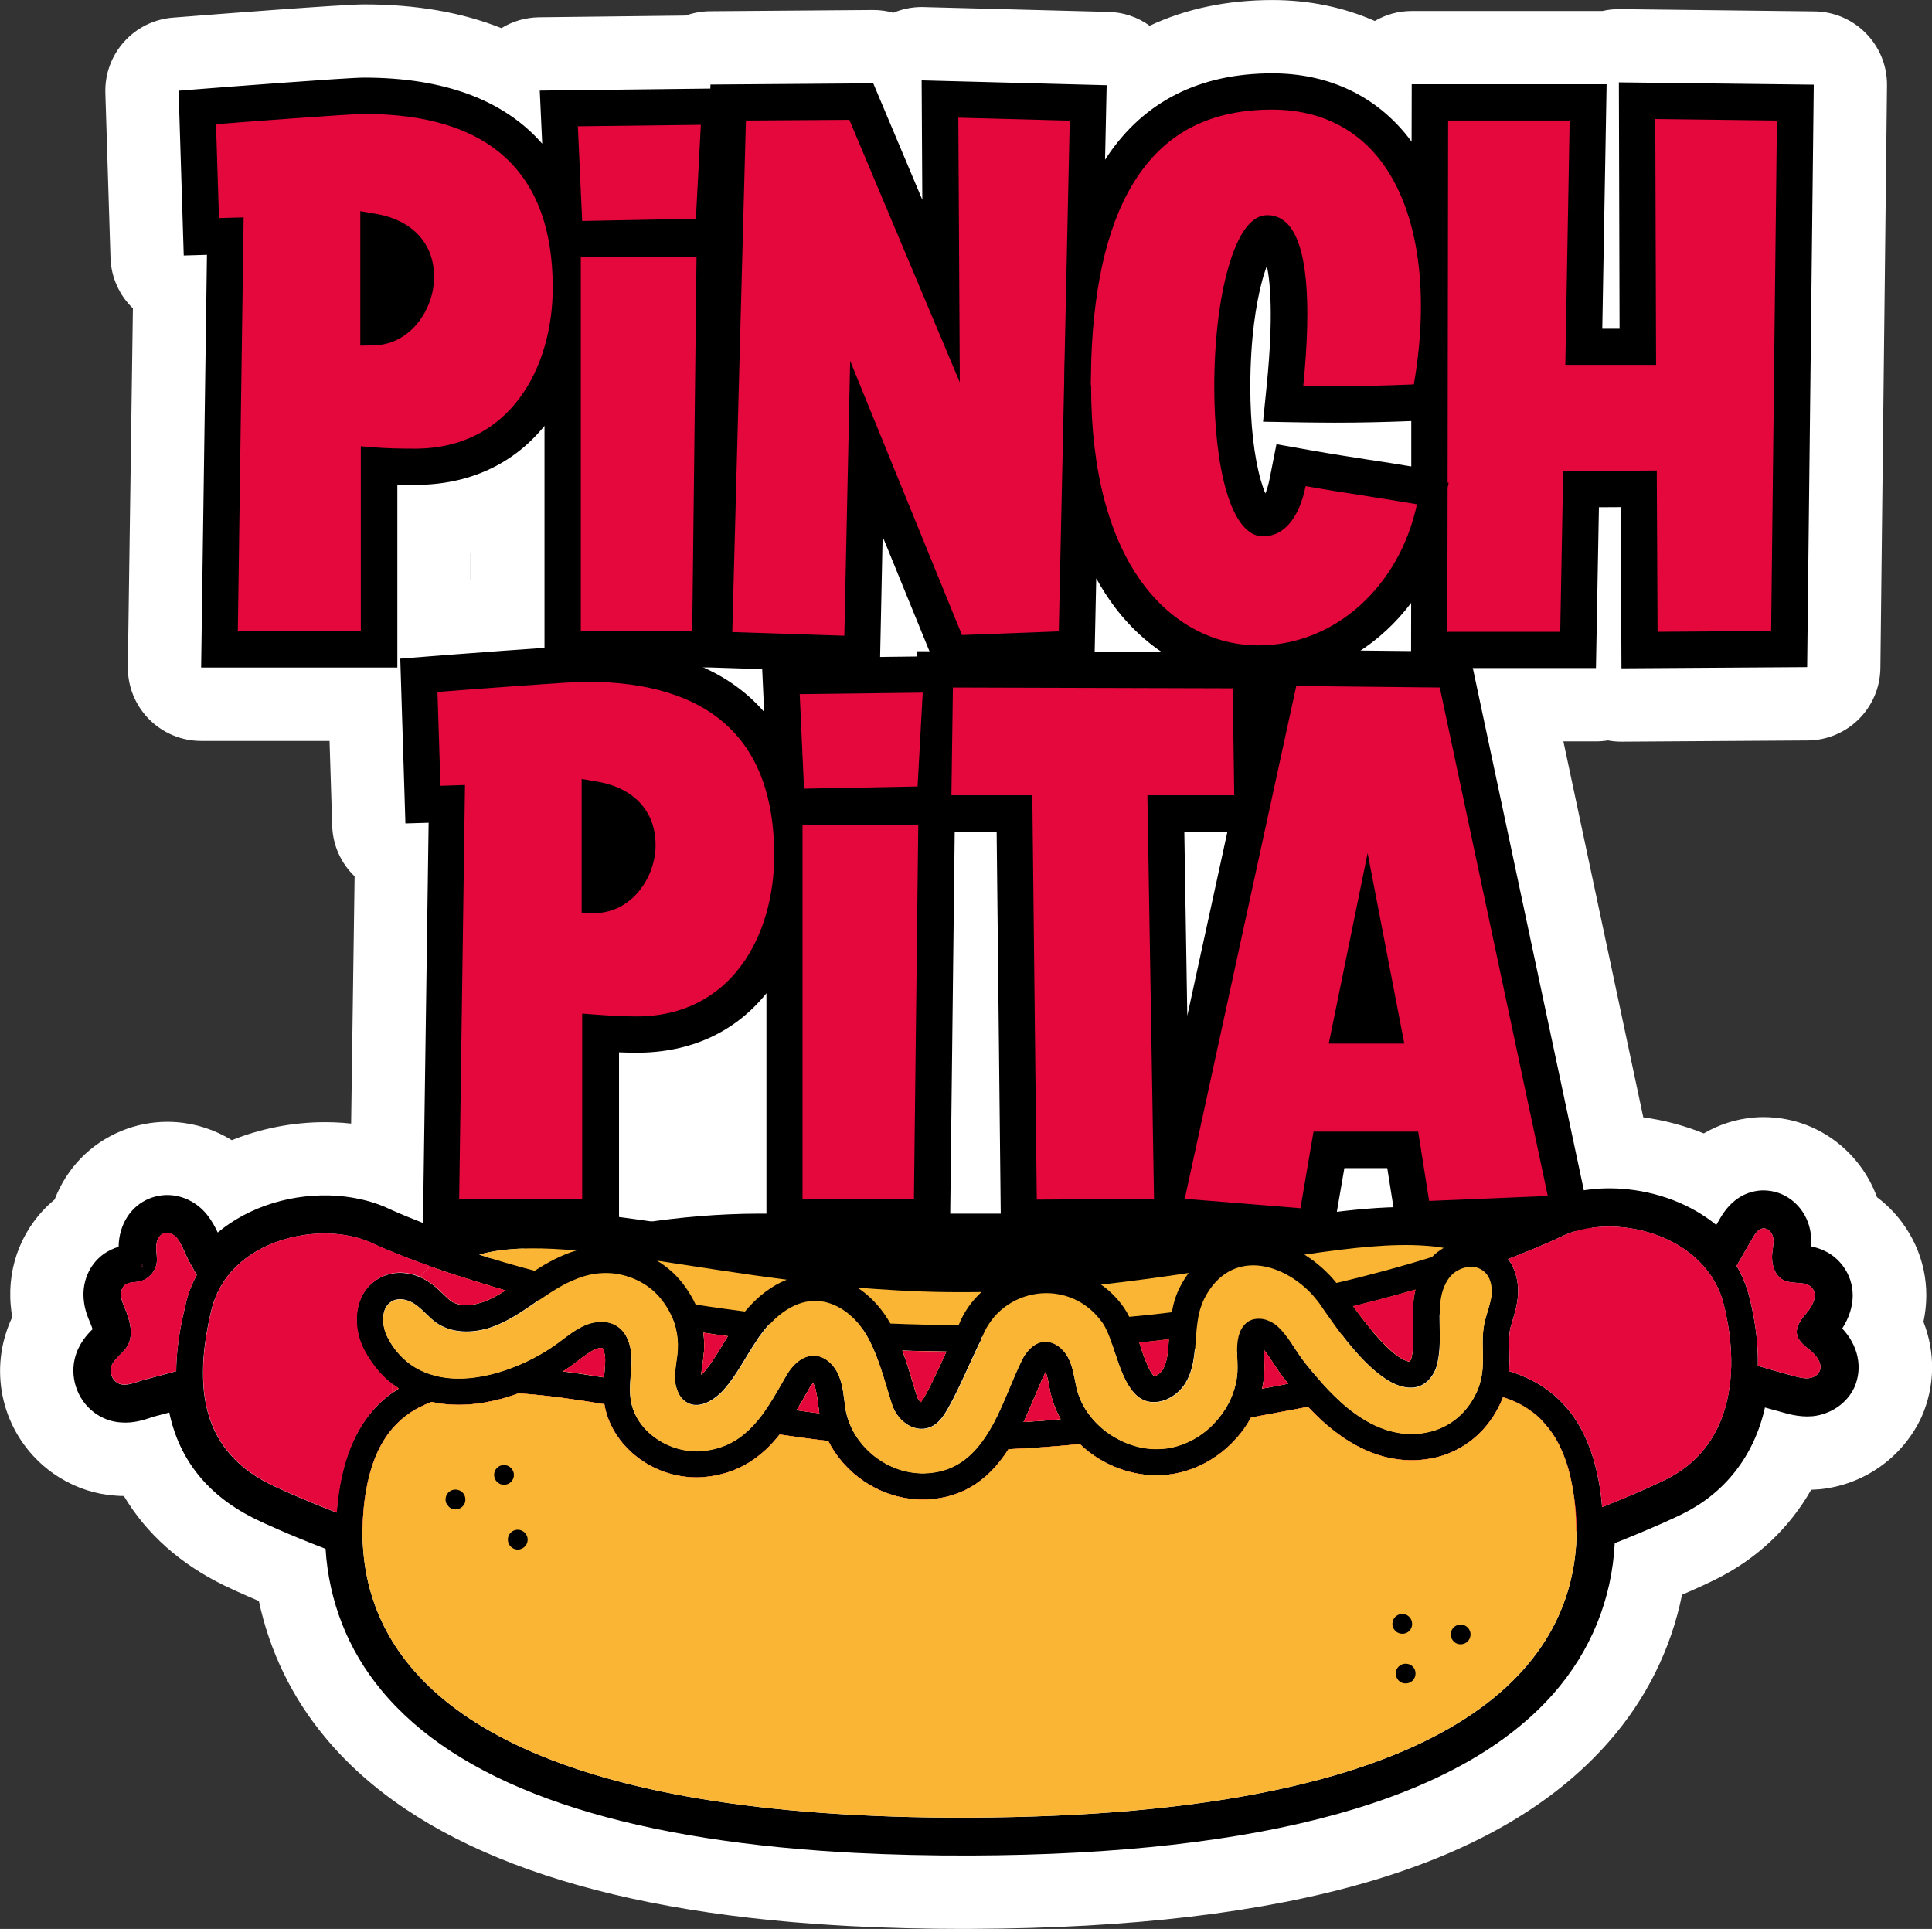 <?xml version="1.0" encoding="UTF-8"?>
<svg id="_Слой_2" data-name="Слой 2" xmlns="http://www.w3.org/2000/svg" viewBox="0 0 481.89 481.1">
  <rect x="0" y="0" width="481.89" height="481.1" fill="#333333" stroke="none"/>
  <defs>
    <style>
      .cls-1 {
        fill: #fff;
      }

      .cls-2 {
        fill: #fab534;
      }

      .cls-3 {
        fill: #e5083d;
      }
    </style>
  </defs>
  <g id="_Режим_изоляции" data-name="Режим изоляции">
    <g>
      <path class="cls-1" d="m240.31,481.1c-9.58,0-19.07-.23-28.21-.7-3.14-.18-6.09-.35-9.01-.56-59.05-4.28-100.13-19.98-122.11-46.67-8.19-9.87-13.76-21.42-16.41-33.85-4.26-1.81-7.17-3.17-8.56-3.84-11.03-5.35-19.5-12.93-25.11-22.35-.68,0-1.38-.03-2.08-.09-4.84-.31-9.61-1.83-13.96-4.5-11.46-7.09-17.07-20.63-14.02-33.72.53-2.22,1.26-4.32,2.21-6.32-.16-.92-.29-1.88-.37-2.89-.93-10.15,3.14-19.99,10.94-26.42,3.02-7.82,8.87-13.91,16.64-17.11,3.69-1.52,7.56-2.28,11.5-2.28.71,0,1.43.03,2.15.08,4.93.34,9.71,1.92,13.92,4.5,7.25-2.92,15.21-4.49,23.21-4.49,1.5,0,3.01.05,4.51.16.68.05,1.36.12,2.03.19l.87-61.67c-3.32-3.19-5.44-7.63-5.59-12.6l-.66-21.17h-32.03c-4.89,0-9.58-1.96-13.02-5.45-3.44-3.48-5.33-8.2-5.26-13.1l1.26-89.34c-3.31-3.19-5.43-7.63-5.59-12.6l-1.28-41.11c-.3-9.75,7.11-18.03,16.84-18.8l8.58-.67s33.68-2.64,39.08-2.64c12.98,0,24.43,1.99,34.29,5.93,2.79-1.72,6.02-2.66,9.36-2.71l36.6-.43c1.9-.68,3.94-1.06,6.06-1.08,0,0,40.69-.31,40.74-.31,1.71,0,3.39.24,4.99.69,2.23-.94,4.64-1.43,7.09-1.43.16,0,46.63,1.22,46.63,1.22,3.82.1,7.34,1.36,10.22,3.45,9.03-4.24,19.31-6.41,30.61-6.41,9.12,0,17.76,1.79,25.55,5.22,2.71-1.59,5.86-2.49,9.22-2.49h47.55c1.34-.31,2.72-.47,4.12-.47.07,0,48.79.57,48.79.57,10.09.12,18.18,8.4,18.07,18.49l-1.65,145.28c-.11,9.97-8.19,18.01-18.16,18.07,0,0-46.4.3-46.44.3-1.13,0-2.26-.1-3.36-.31-.98.16-1.98.24-3,.24h-8.11l19.93,93.77c5.23.71,10.31,2.07,15.09,4.01,3.8-2.22,8.06-3.6,12.56-3.97.62-.06,1.49-.1,2.31-.1.85,0,1.62.04,2.24.09,11.85.83,22.02,8.77,26.1,19.9,2.65,1.98,4.63,4.14,6.07,6.05,5.55,7.36,7.39,16.29,5.51,25.02,2.99,7.62,2.92,16.04-.48,23.75-4.72,10.12-14.36,16.89-25.33,18.01-.34.03-1.8.12-2.19.13-5.46,9.58-13.57,17.26-23.78,22.32-.19.1-.38.2-.57.29-.7.35-3.37,1.63-7.87,3.58-2.74,13.56-8.96,26.08-18.31,36.72-27.29,31.07-79.26,46.32-158.88,46.61h-2.02ZM117.37,144.58s.09,0,.14,0v-6.83s-.09.02-.14.03v6.81Z"/>
      <g>
        <g>
          <path d="m112.82,317.3s35.89-14.6,76.7-14.6h104.55s35.29-3.06,73.4,9.69c38.11,12.75-58.9,24.69-58.9,24.69l-164.16-9.59-31.59-10.19Z"/>
          <g>
            <path d="m403.79,20.54l.17,61.46h-4.31l1.08-60.99h-48.61l-.03,14.33c-.57-.81-1.21-1.58-1.82-2.32-8.11-9.62-19.51-14.73-32.93-14.73-18.1,0-31.92,6.96-41.17,20.72-.2.27-.37.57-.54.84l.4-18.6-46.15-1.21.17,29.8-12.24-29.06-40.6.3-.03,1.01-42.55.5.61,13.25c-9.55-10.93-24.52-16.48-44.47-16.48-4.31,0-37.31,2.56-37.64,2.59l-8.58.67,1.28,41.11,5.79-.17-1.45,102.93h48.94v-45.58c1.35.03,2.83.03,4.44.03,13.32,0,24.46-5.08,32.26-14.73v60.25h41.01l42.62,1.38.71-34.01,13.79,33.77,39.02-1.48.47-21.87c1.38,2.52,2.89,4.84,4.51,7.03,9.08,12.08,21.87,18.74,35.93,18.74,8.71,0,17.29-2.52,24.76-7.27,5.08-3.23,9.62-7.43,13.35-12.38l-.03,16.25h46.12l.74-40.1,5.45-.03.17,40.2,46.32-.3,1.65-145.28-48.57-.57Zm-51.77,95.8c-3.23-.54-6.63-1.08-9.89-1.58l-.3-.03c-4.78-.74-9.72-1.51-14.7-2.39l-8.75-1.55-1.72,8.71c-.3,1.48-.67,2.69-1.04,3.57-.37-.81-.74-1.88-1.14-3.26-1.68-5.85-2.62-14.13-2.62-23.28,0-12.28,1.48-20.69,2.72-25.6.47-1.92.98-3.43,1.41-4.64.91,4.37,1.61,12.95.03,29.13l-.98,9.76,9.79.17c2.83.03,5.48.07,8.17.07,6.22,0,12.14-.13,19.01-.4v11.34Z"/>
            <polygon class="cls-3" points="173.73 64.1 172.66 157.38 144.87 157.38 144.87 64.1 173.73 64.1"/>
            <path class="cls-3" d="m54.62,54.38l-.74-23.41c4.17-.34,33.4-2.56,36.9-2.56,31.25,0,47.09,14.57,47.09,43.29,0,20.01-10.63,40.2-34.38,40.2-4.14,0-7.3-.1-9.89-.3l-3.6-.3v46.12h-30.68l1.45-103.2-6.16.17Z"/>
            <polygon class="cls-3" points="413.07 91.01 412.87 29.69 443.21 30.06 441.77 157.38 413.44 157.58 413.24 117.35 389.9 117.55 389.16 157.58 361 157.58 361.07 121.65 361.34 120.41 361.07 120.38 361.2 30.06 391.51 30.06 390.43 91.01 413.07 91.01"/>
            <path class="cls-3" d="m272.09,94.91l.1-5.35c.71-19.88,4.57-35.15,11.54-45.51,7.53-11.27,18.57-16.72,33.64-16.72,10.7,0,19.68,3.97,26,11.5,10.09,12.01,13.49,32.8,9.28,57.05-7.17.3-13.22.44-19.61.44-2.59,0-5.21-.03-7.97-.07,2.15-21.56.87-35.12-3.77-40.23-1.41-1.55-3.16-2.35-5.18-2.35-3.97,0-7.23,4.37-9.72,12.98-2.29,7.91-3.53,18.53-3.53,29.84,0,9.99,1.04,19.14,2.96,25.8,2.19,7.54,5.35,11.5,9.22,11.5,5.15,0,9.02-4.57,10.6-12.55,5.05.91,10.02,1.68,14.83,2.42l.34.07c4.44.71,8.65,1.35,12.61,2.05-4.44,20.72-20.69,35.19-39.53,35.19h0c-11.13,0-21.33-5.38-28.66-15.14-8.58-11.37-13.09-28.46-13.09-49.38-.1-.54-.07-1.04-.07-1.55Z"/>
            <path class="cls-3" d="m186.05,30.06l25.8-.17,27.55,65.46-.37-66,27.79.74-1.28,59.34c-.03.81-.07,1.61-.07,2.42v.1c0,.61-.03,1.21-.03,1.85v1.08l-1.35,62.6-24.15.91-27.89-68.39-1.45,68.56-27.95-.91,3.4-127.59Z"/>
            <polygon class="cls-3" points="174.81 31.13 173.57 54.55 145.21 55.12 144.13 31.5 174.81 31.13"/>
            <path d="m108.27,69.45c.17-8.51-5.25-14.53-14.5-16.11l-3.9-.67v33.54l3.4-.07c9.05-.2,14.83-8.81,15-16.68Z"/>
          </g>
          <g>
            <path d="m367.42,167l-.94-4.47-50.42-.5-.13.64-87.16-.24-.03,1.31-38.75.47.61,13.35c-9.55-11-24.52-16.55-44.54-16.55-4.34,0-37.31,2.56-37.64,2.59l-8.58.67,1.28,41.11,5.79-.17-1.45,102.93h48.94v-45.68c1.61.07,3.13.1,4.44.1,13.35,0,24.52-5.11,32.33-14.83v60.35h45.78l1.18-100.65h10.46l1.08,100.88,44.94-.27,37.31,3.06,3.4-19.75h10.7l2.79,17.63,48.37-2.09-29.74-139.9Zm-71.28,86.35l-.74-45.95h10.76l-10.02,45.95Z"/>
            <polygon class="cls-3" points="229.04 205.68 227.96 299 200.17 299 200.17 205.68 229.04 205.68"/>
            <path class="cls-3" d="m109.86,195.99l-.74-23.41c4.17-.34,33.4-2.56,36.9-2.56,31.25,0,47.09,14.57,47.09,43.29,0,20.01-10.63,40.2-34.38,40.2-3.33,0-7.23-.24-9.92-.44l-3.6-.27v46.19h-30.68l1.45-103.2-6.12.2Z"/>
            <polygon class="cls-3" points="286.19 198.35 287.84 299 258.6 299.2 257.49 198.35 237.31 198.35 237.68 171.47 307.48 171.67 307.85 198.35 286.19 198.35"/>
            <polygon class="cls-3" points="323.32 171.1 359.12 171.47 386.06 298.29 356.46 299.53 353.73 282.24 327.63 282.24 324.37 301.35 295.51 299 323.32 171.1"/>
            <polygon class="cls-3" points="199.47 173.12 230.15 172.75 228.87 196.16 200.54 196.7 199.47 173.12"/>
            <path d="m163.51,211.06c.17-8.51-5.25-14.53-14.53-16.11l-3.9-.67v33.54l3.4-.07c9.12-.2,14.9-8.81,15.04-16.68Z"/>
            <polygon points="341.12 212.78 331.43 260.28 350.27 260.28 341.12 212.78"/>
          </g>
        </g>
        <g>
          <path d="m35.58,315.28c-.1.2-.24.37-.4.54l.47-.07-.07-.47Z"/>
          <path d="m459.49,331.36c3.43-5.31,3.53-11.17.13-15.68-2.39-3.16-5.48-4.31-7.87-4.81.07-1.14.07-2.52-.24-4.04-1.08-5.45-5.52-9.52-10.8-9.89-.44-.03-1.04-.07-1.72,0-2.86.24-6.9,1.61-9.99,7-.3.5-.61,1.04-.91,1.58-6.29-5.15-14.7-8.38-23.58-9.02-6.96-.5-13.76.71-19.24,3.36-.03.03-4.44,2.22-12.72,5.35-4.61-2.19-10.09-3.53-16.35-3.97-12.72-.91-28.26,1.58-46.25,4.51l-.34.07c-20.15,3.26-42.99,6.96-67.98,7-7.4.03-14.67-.2-22.3-.77-16.79-1.21-32.93-3.73-45.92-5.75l-.5-.07c-11.2-1.72-21.76-3.33-31.01-4-9.69-.71-21.97-.81-32.02,4.41-7.37-2.66-11.57-4.57-12.48-4.98-3.83-1.88-8.41-3.03-13.22-3.4-11.03-.81-22.13,2.66-29.87,9.15-.67-1.45-1.55-3.09-2.83-4.64-2.25-2.72-5.52-4.44-8.91-4.68-1.85-.13-3.67.17-5.38.87-4.57,1.88-7.47,6.42-7.6,11.84v.17c-1.24.37-2.62.98-3.97,1.98-3.36,2.56-5.15,6.73-4.74,11.13.2,2.46,1.01,4.41,1.51,5.58l.1.24c.3.71.47,1.21.61,1.61-1.41,1.38-3.6,3.77-4.47,7.43-1.24,5.35,1.11,11.1,5.79,13.99,1.75,1.08,3.67,1.72,5.79,1.85,3.09.24,5.75-.64,7.5-1.24h.03c.13-.03.24-.1.37-.13.13-.07.34-.1.44-.13l3.67-.98c2.52,11.98,9.82,20.92,21.7,26.68,1.68.81,7.7,3.63,17.29,7.33.81,13.05,5.58,25.2,13.89,35.22,18.7,22.71,55.5,36.16,109.33,40.06,2.83.2,5.68.37,8.61.54,9.28.47,19.11.71,29.23.67,73.06-.27,121.91-13.86,145.22-40.4,9.28-10.56,14.57-23.51,15.27-37.51,9.28-3.67,15-6.36,16.58-7.13l.1-.07c10.8-5.21,18.1-14.6,20.79-26.64,1.72.47,3.43.94,5.11,1.41.98.27,2.49.64,4.17.77.81.07,1.65.07,2.49,0h.07c4.61-.47,8.61-3.23,10.46-7.2,2.15-4.88.98-10.43-3.03-14.7Zm-423.91-16.08l.07.47-.47.07c.13-.13.27-.34.4-.54Zm10.76,9.89c-.84,3.5-2.35,9.72-2.39,16.82-.37.1-.71.2-1.08.3-2.32.64-4.61,1.24-6.9,1.85-1.55.4-3.53,1.35-5.25,1.21-.54-.03-1.01-.17-1.48-.47-1.24-.77-1.88-2.35-1.55-3.77.5-2.12,2.72-3.26,3.9-5.08,1.92-2.86.84-6.69-.5-9.86-.4-.94-.81-1.92-.91-2.93-.07-1.04.2-2.15,1.04-2.79.98-.71,2.29-.57,3.46-.81,2.25-.44,4.1-2.42,4.41-4.68.17-1.35-.17-2.66-.13-3.97.03-1.31.54-2.79,1.75-3.3.34-.13.71-.17,1.08-.17.87.07,1.75.57,2.32,1.24,1.28,1.55,2.05,3.97,3.03,5.79.67,1.14,1.28,2.32,1.95,3.46-1.21,2.19-2.15,4.54-2.76,7.13Zm309.14-14.43c1.58.1,3.13.27,4.57.54-1.08.64-2.09,1.41-2.93,2.29-6.83,2.12-14.8,4.34-23.82,6.46-2.29-2.83-5.01-5.25-7.97-7.06,11.64-1.75,21.76-2.83,30.14-2.22Zm-3.03,15.71c-.07,1.55-.03,3.06,0,4.54.07,2.86.13,5.55-.44,7.8-.1.37-.27.64-.4.81-1.75-.17-5.79-2.32-14.13-13.79,5.62-1.38,10.83-2.76,15.57-4.14-.34,1.48-.54,3.06-.61,4.78Zm-55.94-8.95c-.74,1.01-1.45,2.09-2.05,3.26-1.14,2.15-1.78,4.34-2.15,6.53-3.46.44-7,.81-10.63,1.14-.34-.67-.67-1.31-1.08-1.88l-.03-.07-.03-.07c-1.65-2.39-3.63-4.44-5.89-6.02,7.57-.84,14.87-1.85,21.87-2.89Zm-4.98,16.52c-.2,3.23-.44,5.95-1.68,7.8-.61.87-1.51,1.35-1.98,1.38-1.28-.98-2.89-5.85-3.67-8.21,0-.07-.03-.13-.07-.17,2.49-.2,4.98-.5,7.4-.81Zm-72.93-12.51c7.43.54,15.1.84,23.01.77,1.08,0,2.15,0,3.2-.03-2.46,2.25-4.41,5.01-5.68,8.21-5.68.03-11.4-.1-17.05-.34-.37-.64-.77-1.28-1.18-1.92-1.92-2.93-4.34-5.31-7.03-7.1,1.55.17,3.13.3,4.74.4Zm17.46,15.57c-.07.2-.17.37-.27.57-1.55,3.4-4.74,10.43-6.12,12.04-.27-.2-.71-.67-.98-1.55-.4-1.21-.77-2.46-1.14-3.7-.74-2.42-1.51-5.01-2.49-7.6,3.63.13,7.3.2,11,.24Zm-39.86-17.86c-3.77,1.51-7.3,4.17-10.43,7.94-4.24-.54-8.34-1.11-12.31-1.75-1.35-3.03-3.26-5.75-5.72-8.04-1.21-1.11-2.49-2.09-3.9-2.93,9.92,1.51,20.75,3.3,32.36,4.78Zm-20.75,13.19c1.98.3,4,.61,6.09.87-.4.64-.77,1.28-1.18,1.92-1.55,2.59-3.03,5.01-4.74,7-.24.27-.47.5-.71.67.07-.71.17-1.55.3-2.42.17-1.08.3-2.25.4-3.53.07-1.48.03-3.03-.17-4.51Zm-23.21-14.94c4.07.3,8.04,1.95,11.03,4.74.57.54,1.14,1.14,1.61,1.78.94,1.14,1.75,2.42,2.39,3.77.54,1.14.98,2.35,1.28,3.57.4,1.72.57,3.46.47,5.21-.13,2.42-.77,4.81-.71,7.23.03,1.01.24,2.05.61,2.99.47,1.35,1.35,2.49,2.62,3.13.57.3,1.18.47,1.78.5,1.78.13,3.6-.71,5.18-1.92.77-.57,1.48-1.24,2.12-1.98,3.26-3.73,5.42-8.24,8.24-12.35.3-.5.64-.98,1.01-1.45.4-.54.84-1.11,1.28-1.61.91-1.08,1.92-2.09,2.99-2.99,2.72-2.25,5.89-3.77,9.35-3.7l.57.03c3.73.27,7.17,2.42,9.69,5.25.61.67,1.11,1.38,1.61,2.12.27.44.54.87.81,1.31.64,1.08,1.18,2.22,1.68,3.36,1.92,4.37,3.16,9.28,4.57,13.66.57,1.75,1.51,3.2,2.72,4.27,1.24,1.14,2.76,1.85,4.31,1.95,1.55.1,3.06-.37,4.37-1.55.2-.17.4-.34.57-.57,2.46-2.49,6.42-11.91,8.95-17.26.5-1.11.98-2.02,1.31-2.69.07-.2.13-.44.2-.64.44-1.21.98-2.32,1.65-3.33,3.43-5.42,9.62-8.24,15.68-7.8,4.47.34,8.85,2.39,12.08,6.46.3.34.54.71.81,1.08.4.61.77,1.31,1.11,2.12.44.98.81,2.05,1.21,3.2,2.05,6.02,4.1,13.72,9.69,14.3h.24c3.13.24,6.22-1.65,8.04-4.24,2.49-3.67,2.59-8.04,2.93-12.38.07-1.14.17-2.25.34-3.36.17-1.18.37-2.32.74-3.46.27-.84.61-1.72,1.01-2.52,3.26-6.26,8.17-8.51,13.19-8.14,4.37.34,8.81,2.62,12.38,5.95.94.87,1.82,1.85,2.59,2.86.3.37.61.77.87,1.18.34.5.74,1.08,1.18,1.72,2.72,3.9,7.03,9.92,11.74,14.09,1.21,1.08,2.49,2.05,3.73,2.83,1.75,1.08,3.5,1.75,5.21,1.88.67.03,1.35.03,1.98-.13,1.61-.34,2.93-1.38,3.87-2.72.61-.87,1.04-1.85,1.31-2.86.07-.17.07-.34.1-.5,1.01-4.34.4-8.91.54-13.29.07-2.59.57-5.31,1.98-7.43.24-.37.5-.74.84-1.08,1.35-1.45,3.46-2.29,5.38-2.15.67.03,1.31.2,1.92.54.3.17.64.37.91.61,1.68,1.41,2.12,3.87,1.88,6.02-.27,2.19-1.08,4.24-1.61,6.36-.94,3.73-.37,7.33-.54,11.03-.03,1.08-.17,2.19-.4,3.3-.2.91-.47,1.82-.84,2.76-.07.13-.13.3-.2.47-2.35,5.28-6.76,9.08-12.51,10.23-1.75.37-3.46.44-5.18.34-6.19-.44-11.77-3.8-16.45-8.07,0-.03-.03-.03-.07-.07-.98-.91-1.95-1.85-2.89-2.83-.87-.94-1.75-1.88-2.59-2.89-1.04-1.18-2.09-2.42-3.09-3.7-2.39-2.96-4.41-7.1-7.27-9.52-.24-.2-.47-.34-.71-.5-.98-.64-2.15-1.08-3.3-1.14-1.01-.07-2.02.1-2.93.64-.74.47-1.35,1.14-1.78,1.92-.34.57-.54,1.21-.71,1.85-.71,2.86-.13,5.89-.27,8.81-.1,1.95-.54,3.83-1.21,5.65-.47,1.28-1.11,2.52-1.82,3.67-.87,1.41-1.95,2.72-3.13,3.94-3.23,3.23-7.4,5.42-11.94,5.95-1.11.1-2.25.13-3.4.07-2.76-.2-5.55-1.01-8.04-2.32-1.51-.77-2.93-1.68-4.2-2.79-1.08-.91-2.05-1.92-2.89-2.99-1.75-2.15-2.96-4.68-3.57-7.4-.5-2.49-.87-5.08-2.05-7.33-.4-.77-.98-1.51-1.61-2.12-1.01-.98-2.29-1.68-3.67-1.78-.27,0-.54-.03-.77,0-1.51.13-2.83,1.01-3.87,2.19-.64.71-1.18,1.55-1.58,2.39-2.39,4.81-4.37,10.66-7.1,15.78-.64,1.14-1.28,2.29-2.02,3.36-.81,1.21-1.65,2.32-2.59,3.33-3.03,3.3-6.93,5.55-12.31,5.75-.17,0-.34,0-.54.03-.54,0-1.04-.03-1.55-.07-5.21-.37-10.19-3.03-13.59-7-.94-1.11-1.78-2.29-2.46-3.57-.57-1.11-1.04-2.25-1.41-3.46-.2-.71-.37-1.45-.47-2.19-.4-2.76-.57-5.58-1.65-8.14-1.04-2.49-3.23-4.74-5.92-4.94h-.24c-2.89-.07-5.31,2.25-6.79,4.74-1.55,2.66-3.03,5.38-4.68,7.87-.67,1.04-1.38,2.05-2.15,2.99-.81,1.04-1.72,2.02-2.66,2.93-2.99,2.86-6.69,4.84-11.77,5.28-.81.07-1.65.07-2.49,0-6.32-.47-12.48-4.54-14.57-10.36-.3-.84-.5-1.68-.64-2.59-.03-.3-.07-.61-.1-.91-.1-1.11-.07-2.22,0-3.33.1-1.82.34-3.63.34-5.45,0-3.26-.94-6.83-3.7-8.58-.98-.61-2.05-.94-3.2-1.01-1.55-.1-3.13.2-4.54.77-2.49,1.04-4.61,2.76-6.76,4.37-3.09,2.29-6.93,4.47-11.07,6.09-5.08,2.02-10.63,3.2-15.78,2.83-1.75-.13-3.46-.44-5.08-.98-2.15-.67-4.17-1.72-5.95-3.2-1.18-.98-2.25-2.09-3.2-3.43-.57-.77-1.08-1.61-1.55-2.52-.44-.84-.81-1.85-.98-2.86-.44-2.35-.03-4.84,1.82-6.05.17-.13.37-.24.61-.34.64-.27,1.35-.34,2.02-.3.37.03.77.1,1.14.2.98.27,1.88.77,2.69,1.38.07.07.17.13.24.2,1.55,1.21,2.83,2.79,4.44,3.97,1.92,1.38,4.17,2.09,6.53,2.25,2.52.17,5.15-.24,7.5-1.08,4.31-1.51,8.07-4.24,11.84-6.83.27-.17.54-.37.81-.54.98-.67,1.95-1.31,2.96-1.92,1.41-.87,2.86-1.68,4.37-2.32,1.88-.84,3.83-1.48,5.92-1.75,1.14-.13,2.35-.2,3.6-.1Zm163.08,21.12c-.03-.64-.03-1.28-.03-1.85.77.94,1.58,2.15,2.35,3.36.91,1.35,1.82,2.76,2.89,4.07.24.3.5.64.77.94-1.55.3-3.16.61-4.78.91-.57.1-1.14.2-1.72.34.3-1.28.47-2.59.54-3.9.07-1.38,0-2.69-.03-3.87Zm-50.76,15.37c-3.03.3-6.12.54-9.25.71,1.01-2.12,1.88-4.24,2.72-6.19.98-2.29,1.85-4.44,2.79-6.32.37.98.61,2.25.87,3.6.1.5.2.98.3,1.51.5,2.32,1.38,4.61,2.56,6.69Zm-60.18-1.48c-1.92-.24-3.83-.5-5.68-.77.81-1.31,1.55-2.62,2.25-3.87.37-.57.71-1.18,1.01-1.75.3-.5.57-.87.84-1.14.1.17.2.34.3.57.5,1.18.71,2.86.94,4.64.1.64.17,1.28.27,1.92,0,.13.03.27.07.4Zm-53.62-10.09l-.1,1.18c-3.5-.57-6.93-1.11-10.23-1.51,1.01-.64,1.95-1.28,2.83-1.95l.98-.74c1.55-1.18,2.99-2.29,4.34-2.83.57-.24,1.14-.34,1.58-.3h.13c.2.3.61,1.31.64,2.96,0,.98-.1,2.05-.17,3.2Zm-9.59-30.71c.84.07,1.72.13,2.62.2-3.83,1.14-7.27,3.03-10.43,5.08-5.11-1.35-9.72-2.69-13.83-4.04,5.95-1.65,13.25-1.85,21.63-1.24Zm-57.19,65.6c-9.69-3.77-15.31-6.46-16.11-6.83-11.24-5.42-15.98-13.76-17.02-23.45-.1-1.11-.17-2.22-.2-3.36-.03-1.11,0-2.29.03-3.43.2-4.34.94-8.88,2.05-13.49.1-.47.24-.91.37-1.35.44-1.38.98-2.69,1.61-3.9.61-1.11,1.28-2.19,2.02-3.13,6.12-7.91,17.09-11.27,26.64-10.6,3.6.27,6.96,1.11,9.82,2.49.27.13,3.9,1.85,10.63,4.34,1.08.4,2.22.81,3.46,1.28,1.14.4,2.32.84,3.6,1.28,4.31,1.45,9.39,3.06,15.17,4.74-1.88,1.18-3.73,2.22-5.62,2.89-1.65.57-3.36.84-4.84.74-1.28-.1-2.32-.44-3.13-1.01-.47-.34-1.08-.94-1.72-1.55-.81-.77-1.72-1.68-2.83-2.52-.1-.07-.2-.13-.27-.2-.77-.57-1.75-1.18-2.89-1.68-1.01-.44-2.15-.81-3.43-.94-.24-.07-.5-.07-.74-.1-1.78-.13-3.5.17-5.11.87-2.72,1.18-4.84,3.43-5.82,6.36-1.28,3.63-.84,8.24,1.14,12.01,1.08,2.05,2.35,3.87,3.77,5.48.98,1.11,2.05,2.09,3.2,2.99.54.4,1.08.81,1.61,1.18-.54.34-1.08.71-1.61,1.08-1.08.77-2.15,1.65-3.13,2.59-5.25,5.08-9.05,12.72-10.43,24.15-.07.94-.17,1.98-.24,3.06Zm309.14,8.14c-2.19,31.69-32.02,67.48-151.04,67.92-13.49.07-25.8-.37-37.1-1.18-88.1-6.36-112.15-37.34-114.37-65.36-.1-1.21-.17-2.39-.2-3.57s0-2.35.07-3.53c.07-1.61.2-3.23.37-4.81.84-6.86,2.59-12.18,5.25-16.21.77-1.21,1.65-2.29,2.59-3.26.91-.94,1.88-1.82,2.93-2.56,1.82-1.35,3.83-2.35,6.05-3.2,1.38.34,2.79.54,4.31.64,5.92.44,11.91-.77,17.32-2.76.37,0,.74.03,1.11.07,6.19.44,12.98,1.41,20.32,2.62,1.61,9.65,10.63,17.42,21.23,18.2,1.18.1,2.35.1,3.53,0,8.95-.77,14.7-5.25,18.97-10.63,3.94.57,7.97,1.14,12.11,1.61,4.04,8.01,12.35,13.86,21.66,14.53.71.07,1.45.1,2.15.07h.71c10.06-.44,16.21-5.92,20.45-12.55,6.05-.24,12.01-.71,17.79-1.28,4.54,4.37,10.73,7.27,17.36,7.74,1.55.1,3.09.1,4.61-.1,8.81-1.01,16.58-6.63,20.75-14.26,4.91-.91,9.65-1.82,14.2-2.66,1.11,1.18,2.29,2.35,3.53,3.5,6.56,5.95,13.42,9.25,20.42,9.76,2.32.17,4.64.03,6.9-.4,7.94-1.58,14.3-6.9,17.53-14.63.1-.2.17-.44.27-.64,2.49.84,4.74,1.92,6.76,3.36,1.04.74,2.02,1.55,2.93,2.49.98,1.01,1.88,2.09,2.69,3.3,2.66,4,4.51,9.32,5.38,16.18.17,1.51.34,3.03.4,4.61.07,1.14.1,2.29.1,3.46.1,1.14.03,2.32-.03,3.53Zm38.31-39.76c-1.31,10.09-6.29,18.7-16.25,23.51-.77.37-6.22,3.03-15.57,6.73-.07-.98-.2-1.95-.3-2.96-1.35-10.56-4.84-18.53-10.6-23.98-1.01-.94-2.05-1.82-3.2-2.62-1.04-.74-2.15-1.41-3.3-1.98-1.82-.98-3.77-1.75-5.82-2.39.17-1.88.1-3.63.07-5.18-.07-2.15-.1-4.04.3-5.68.17-.61.37-1.24.54-1.85.47-1.55,1.01-3.33,1.24-5.35v-.03c.3-2.66-.03-5.15-.94-7.3-.37-.91-.87-1.78-1.45-2.56.91-.34,1.78-.67,2.59-1.01,6.83-2.69,10.53-4.51,10.66-4.57,4.04-1.98,9.12-2.79,14.36-2.42,7.94.57,16.21,3.9,21.46,10.13.77.91,1.48,1.88,2.12,2.93.67,1.11,1.24,2.29,1.75,3.53.34.91.64,1.85.87,2.79,1.14,4.57,1.78,9.12,1.85,13.52.03,1.14,0,2.29-.07,3.43-.07,1.11-.17,2.22-.34,3.33Zm22.4-3.63c-.47,1.04-1.65,1.61-2.76,1.72-.3.03-.64.03-.94,0-.81-.07-1.61-.27-2.42-.47-3.09-.84-6.16-1.68-9.25-2.62.1-5.28-.57-10.93-2.05-16.89-.74-2.99-1.88-5.68-3.26-8.04,1.35-2.32,2.69-4.71,4.07-7.06.61-1.04,1.38-2.19,2.56-2.29h.27c1.11.07,1.98,1.18,2.22,2.29.24,1.21-.07,2.46-.2,3.67-.34,2.72.47,5.99,3.03,7.06.84.37,1.85.47,2.79.54l.4.03c1.51.1,2.93.24,3.8,1.41,1.28,1.68.13,4.1-1.21,5.75-1.35,1.65-2.99,3.43-2.69,5.55.3,1.92,2.12,3.13,3.6,4.34,1.45,1.28,2.86,3.26,2.05,5.01Z"/>
          <g>
            <path class="cls-2" d="m99.46,346.29c-.54.34-1.08.71-1.61,1.08-.03-.74-.03-1.48-.03-2.22.54.37,1.08.77,1.65,1.14Z"/>
            <path class="cls-2" d="m126.1,321.84c-1.88,1.18-3.73,2.22-5.62,2.89-1.65.57-3.36.84-4.84.74-1.28-.1-2.32-.44-3.13-1.01-.47-.34-1.08-.94-1.72-1.55-.81-.77-1.72-1.68-2.83-2.52-.1-.07-.2-.13-.27-.2-.77-.57-1.75-1.18-2.89-1.68.77-.98,1.61-1.85,2.49-2.66,1.14.4,2.32.84,3.6,1.28,4.34,1.41,9.42,3.03,15.2,4.71Z"/>
            <path class="cls-2" d="m133.37,316.96c-5.11-1.35-9.72-2.69-13.83-4.04,5.95-1.68,13.25-1.85,21.63-1.24.84.07,1.72.13,2.62.2-3.83,1.14-7.27,3.03-10.43,5.08Z"/>
            <path class="cls-2" d="m150.32,336.23c.2.3.61,1.31.64,2.96,0,.98-.1,2.05-.2,3.16l-.1,1.18c-3.5-.57-6.93-1.11-10.23-1.51,1.01-.64,1.95-1.28,2.83-1.95l.98-.74c1.55-1.18,2.99-2.29,4.34-2.83.57-.24,1.14-.34,1.58-.3l.17.03Z"/>
            <path class="cls-2" d="m175.21,340.44c.17-1.08.3-2.25.4-3.53.1-1.51.03-3.03-.17-4.54,1.98.3,4,.61,6.09.87-.4.64-.77,1.28-1.18,1.92-1.55,2.59-3.03,5.01-4.74,7-.24.27-.47.5-.71.67.03-.67.17-1.51.3-2.39Z"/>
            <path class="cls-2" d="m167.78,317.36c-1.21-1.11-2.49-2.09-3.9-2.93,9.89,1.48,20.75,3.26,32.36,4.74-3.77,1.51-7.3,4.17-10.43,7.94-4.24-.54-8.34-1.11-12.31-1.75-1.38-2.96-3.3-5.72-5.72-8.01Z"/>
            <path class="cls-2" d="m204.04,350.19c.1.64.17,1.28.27,1.92,0,.13.03.27.07.4-1.92-.24-3.83-.5-5.68-.77.81-1.31,1.55-2.62,2.25-3.87.37-.57.71-1.18,1.01-1.75.3-.5.57-.87.84-1.14.1.17.2.34.3.57.5,1.18.71,2.83.94,4.64Z"/>
            <path class="cls-2" d="m227.59,344.47c-.74-2.42-1.51-5.01-2.49-7.6,3.6.13,7.27.2,10.97.24-.07.2-.17.37-.27.57-1.55,3.4-4.74,10.43-6.12,12.04-.27-.2-.71-.67-.98-1.55-.37-1.21-.74-2.46-1.11-3.7Z"/>
            <path class="cls-2" d="m213.83,321.13c1.58.13,3.16.27,4.78.37,7.43.54,15.1.84,23.01.77,1.08,0,2.15,0,3.2-.03-2.46,2.25-4.41,5.01-5.68,8.21-5.68.03-11.4-.1-17.05-.34-.37-.64-.77-1.28-1.18-1.92-1.95-2.89-4.37-5.31-7.06-7.06Z"/>
            <path class="cls-2" d="m262,347.23c.5,2.39,1.38,4.64,2.56,6.73-3.03.3-6.12.54-9.25.71,1.01-2.12,1.88-4.24,2.72-6.19.98-2.29,1.85-4.44,2.79-6.32.37.98.61,2.25.87,3.6.1.47.2.94.3,1.48Z"/>
            <path class="cls-2" d="m284.2,335.02c0-.07-.03-.13-.07-.17,2.52-.24,4.98-.54,7.43-.84-.2,3.23-.44,5.95-1.68,7.8-.61.87-1.51,1.35-1.98,1.38-1.31-.98-2.93-5.82-3.7-8.17Z"/>
            <path class="cls-2" d="m274.62,320.39c7.57-.84,14.9-1.85,21.87-2.89-.74,1.01-1.45,2.09-2.05,3.26-1.14,2.15-1.78,4.34-2.15,6.53-3.46.44-7,.81-10.63,1.14-.34-.67-.67-1.31-1.08-1.88l-.03-.07-.03-.07c-1.61-2.39-3.6-4.41-5.89-6.02Z"/>
            <path class="cls-2" d="m314.81,346.33c.3-1.28.47-2.59.54-3.9.07-1.35.03-2.66,0-3.83-.03-.64-.03-1.28-.03-1.85.77.94,1.58,2.15,2.35,3.36.91,1.35,1.82,2.76,2.89,4.07.24.3.5.64.77.94-1.55.3-3.16.61-4.78.91-.61.1-1.18.2-1.75.3Z"/>
            <path class="cls-2" d="m370.39,329.51c-.94,3.73-.37,7.33-.54,11.03-.03,1.08-.17,2.19-.4,3.3-.2.91-.47,1.82-.84,2.76-.07.13-.13.3-.2.47-2.35,5.28-6.76,9.08-12.51,10.23-1.75.37-3.46.44-5.18.34-6.19-.44-11.77-3.8-16.45-8.07,0-.03-.03-.03-.07-.07-.98-.91-1.95-1.85-2.89-2.83-.87-.94-1.75-1.88-2.59-2.89-1.04-1.18-2.09-2.42-3.09-3.7-2.39-2.96-4.41-7.1-7.27-9.52-.24-.2-.47-.34-.71-.5-.98-.64-2.15-1.08-3.3-1.14-1.01-.07-2.02.1-2.93.64-.74.47-1.35,1.14-1.78,1.92-.34.57-.54,1.21-.71,1.85-.71,2.86-.13,5.89-.27,8.81-.1,1.95-.54,3.83-1.21,5.65-.47,1.28-1.11,2.52-1.82,3.67-.87,1.41-1.95,2.72-3.13,3.94-3.23,3.23-7.4,5.42-11.94,5.95-1.11.1-2.25.13-3.4.07-2.76-.2-5.55-1.01-8.04-2.32-1.51-.77-2.93-1.68-4.2-2.79-1.08-.91-2.05-1.92-2.89-2.99-1.75-2.15-2.96-4.68-3.57-7.4-.5-2.49-.87-5.08-2.05-7.33-.4-.77-.98-1.51-1.61-2.12-1.01-.98-2.29-1.68-3.67-1.78-.27,0-.54-.03-.77,0-1.51.13-2.83,1.01-3.87,2.19-.64.71-1.18,1.55-1.58,2.39-2.39,4.81-4.37,10.66-7.1,15.78-.64,1.14-1.28,2.29-2.02,3.36-.81,1.21-1.65,2.32-2.59,3.33-3.03,3.3-6.93,5.55-12.31,5.75-.17,0-.34,0-.54.03-.54,0-1.04-.03-1.55-.07-5.21-.37-10.19-3.03-13.59-7-.94-1.11-1.78-2.29-2.46-3.57-.57-1.11-1.04-2.25-1.41-3.46-.2-.71-.37-1.45-.47-2.19-.4-2.76-.57-5.58-1.65-8.14-1.04-2.49-3.23-4.74-5.92-4.94h-.24c-2.89-.07-5.31,2.25-6.79,4.74-1.55,2.66-3.03,5.38-4.68,7.87-.67,1.04-1.38,2.05-2.15,2.99-.81,1.04-1.72,2.02-2.66,2.93-2.99,2.86-6.69,4.84-11.77,5.28-.81.07-1.65.07-2.49,0-6.32-.47-12.48-4.54-14.57-10.36-.3-.84-.5-1.68-.64-2.59-.03-.3-.07-.61-.1-.91-.1-1.11-.07-2.22,0-3.33.1-1.82.34-3.63.34-5.45,0-3.26-.94-6.83-3.7-8.58-.98-.61-2.05-.94-3.2-1.01-1.55-.1-3.13.2-4.54.77-2.49,1.04-4.61,2.76-6.76,4.37-3.09,2.29-6.93,4.47-11.07,6.09-5.08,2.02-10.63,3.2-15.78,2.83-1.75-.13-3.46-.44-5.08-.98-2.15-.67-4.17-1.72-5.95-3.2-1.18-.98-2.25-2.09-3.2-3.43-.57-.77-1.08-1.61-1.55-2.52-.44-.84-.81-1.85-.98-2.86-.44-2.35-.03-4.84,1.82-6.05.17-.13.37-.24.61-.34.64-.27,1.35-.34,2.02-.3.37.03.77.1,1.14.2.98.27,1.88.77,2.69,1.38.07.07.17.13.24.2,1.55,1.21,2.83,2.79,4.44,3.97,1.92,1.38,4.17,2.09,6.53,2.25,2.52.17,5.15-.24,7.5-1.08,4.31-1.51,8.07-4.24,11.84-6.83.27-.17.54-.37.81-.54.98-.67,1.95-1.31,2.96-1.92,1.41-.87,2.86-1.68,4.37-2.32,1.88-.84,3.83-1.48,5.92-1.75,1.21-.17,2.46-.2,3.67-.13,4.07.3,8.04,1.95,11.03,4.74.57.54,1.14,1.14,1.61,1.78.94,1.14,1.75,2.42,2.39,3.77.54,1.14.98,2.35,1.28,3.57.4,1.72.57,3.46.47,5.21-.13,2.42-.77,4.81-.71,7.23.03,1.01.24,2.05.61,2.99.47,1.35,1.35,2.49,2.62,3.13.57.3,1.18.47,1.78.5,1.78.13,3.6-.71,5.18-1.92.77-.57,1.48-1.24,2.12-1.98,3.26-3.73,5.42-8.24,8.24-12.35.3-.5.64-.98,1.01-1.45.4-.54.84-1.11,1.28-1.61.91-1.08,1.92-2.09,2.99-2.99,2.72-2.25,5.89-3.77,9.35-3.7l.57.03c3.73.27,7.17,2.42,9.69,5.25.61.67,1.11,1.38,1.61,2.12.27.44.54.87.81,1.31.64,1.08,1.18,2.22,1.68,3.36,1.92,4.37,3.16,9.28,4.57,13.66.57,1.75,1.51,3.2,2.72,4.27,1.24,1.14,2.76,1.85,4.31,1.95,1.55.1,3.06-.37,4.37-1.55.2-.17.4-.34.57-.57,2.46-2.49,6.42-11.91,8.95-17.26.5-1.11.98-2.02,1.31-2.69.07-.2.13-.44.2-.64.44-1.21.98-2.32,1.65-3.33,3.43-5.42,9.62-8.24,15.68-7.8,4.47.34,8.85,2.39,12.08,6.46.3.34.54.71.81,1.08.4.61.77,1.31,1.11,2.12.44.98.81,2.05,1.21,3.2,2.05,6.02,4.1,13.72,9.69,14.3h.24c3.13.24,6.22-1.65,8.04-4.24,2.49-3.67,2.59-8.04,2.93-12.38.07-1.14.17-2.25.34-3.36.17-1.18.37-2.32.74-3.46.27-.84.61-1.72,1.01-2.52,3.26-6.26,8.17-8.51,13.19-8.14,4.37.34,8.81,2.62,12.38,5.95.94.87,1.82,1.85,2.59,2.86.3.37.61.77.87,1.18.34.5.74,1.08,1.18,1.72,2.72,3.9,7.03,9.92,11.74,14.09,1.21,1.08,2.49,2.05,3.73,2.83,1.75,1.08,3.5,1.75,5.21,1.88.67.03,1.35.03,1.98-.13,1.61-.34,2.93-1.38,3.87-2.72.61-.87,1.04-1.85,1.31-2.86.07-.17.07-.34.1-.5,1.01-4.34.4-8.91.54-13.29.07-2.59.57-5.31,1.98-7.43.24-.37.5-.74.84-1.08,1.35-1.45,3.46-2.29,5.38-2.15.67.03,1.31.2,1.92.54.3.17.64.37.91.61,1.68,1.41,2.12,3.87,1.88,6.02-.34,2.19-1.14,4.24-1.68,6.39Z"/>
            <path class="cls-2" d="m353.06,321.63c-.37,1.48-.57,3.09-.61,4.81-.07,1.55-.03,3.06,0,4.54.07,2.86.13,5.55-.44,7.8-.1.37-.27.64-.4.81-1.75-.17-5.79-2.32-14.13-13.79,5.62-1.41,10.83-2.79,15.57-4.17Z"/>
            <path class="cls-2" d="m325.38,312.92c11.61-1.72,21.73-2.83,30.14-2.22,1.58.1,3.13.27,4.57.54-1.08.64-2.09,1.41-2.93,2.29-6.83,2.12-14.8,4.34-23.82,6.46-2.29-2.83-5.01-5.21-7.97-7.06Z"/>
            <path class="cls-2" d="m381.75,351.81c1.04.74,2.02,1.55,2.93,2.49-1.65,8.95-5.62,17.16-11.84,24.22-5.55,6.32-12.82,11.81-21.83,16.45-24.15,12.48-60.68,18.87-109.09,19.07-12.38.03-24.15-.34-34.98-1.11h0c-30.88-2.22-55.4-7.84-73.37-16.72-10.23-5.05-18.3-11.17-24.19-18.33-5.55-6.73-9.12-14.26-10.66-22.47.91-.94,1.88-1.82,2.93-2.56,1.82-1.35,3.83-2.35,6.05-3.2,1.38.34,2.79.54,4.31.64,5.92.44,11.91-.77,17.32-2.76.37,0,.74.03,1.11.07,6.19.44,12.98,1.41,20.32,2.62,1.61,9.65,10.63,17.42,21.23,18.2,1.18.1,2.35.1,3.53,0,8.95-.77,14.7-5.25,18.97-10.63,3.94.57,7.97,1.14,12.11,1.61,4.04,8.01,12.35,13.86,21.66,14.53.71.07,1.45.1,2.15.07h.71c10.06-.44,16.21-5.92,20.45-12.55,6.05-.24,12.01-.71,17.79-1.28,4.54,4.37,10.73,7.27,17.36,7.74,1.55.1,3.09.1,4.61-.1,8.81-1.01,16.58-6.63,20.75-14.26,4.91-.91,9.65-1.82,14.2-2.66,1.11,1.18,2.29,2.35,3.53,3.5,6.56,5.95,13.42,9.25,20.42,9.76,2.32.17,4.64.03,6.9-.4,7.94-1.58,14.3-6.9,17.53-14.63.1-.2.17-.44.27-.64,2.56.77,4.81,1.88,6.83,3.33Z"/>
          </g>
          <g>
            <path class="cls-3" d="m35.62,315.78l-.47.07c.17-.17.3-.34.4-.54l.07.47Z"/>
            <path class="cls-3" d="m47.12,314.57c.67,1.14,1.28,2.32,1.95,3.46-1.18,2.15-2.12,4.51-2.72,7.1-.84,3.5-2.35,9.72-2.39,16.82-.37.1-.71.2-1.08.3-2.32.64-4.61,1.24-6.9,1.85-1.55.4-3.53,1.35-5.25,1.21-.54-.03-1.01-.17-1.48-.47-1.24-.77-1.88-2.35-1.55-3.77.5-2.12,2.72-3.26,3.9-5.08,1.92-2.86.84-6.69-.5-9.86-.4-.94-.81-1.92-.91-2.93-.07-1.04.2-2.15,1.04-2.79.98-.71,2.29-.57,3.46-.81,2.25-.44,4.1-2.42,4.41-4.68.17-1.35-.17-2.66-.13-3.97.03-1.31.54-2.79,1.75-3.3.34-.13.71-.17,1.08-.17.87.07,1.75.57,2.32,1.24,1.24,1.58,2.02,4.04,2.99,5.82Z"/>
          </g>
          <path class="cls-3" d="m453.84,342.02c-.47,1.04-1.65,1.61-2.76,1.72-.3.03-.64.03-.94,0-.81-.07-1.61-.27-2.42-.47-3.09-.84-6.16-1.68-9.25-2.62.1-5.28-.57-10.93-2.05-16.89-.74-2.99-1.88-5.68-3.26-8.04,1.35-2.32,2.69-4.71,4.07-7.06.61-1.04,1.38-2.19,2.56-2.29h.27c1.11.07,1.98,1.18,2.22,2.29.24,1.21-.07,2.46-.2,3.67-.34,2.72.47,5.99,3.03,7.06.84.37,1.85.47,2.79.54l.4.03c1.51.1,2.93.24,3.8,1.41,1.28,1.68.13,4.1-1.21,5.75-1.35,1.65-2.99,3.43-2.69,5.55.3,1.92,2.12,3.13,3.6,4.34,1.45,1.28,2.86,3.26,2.05,5.01Z"/>
          <g>
            <path class="cls-3" d="m107.33,315.81c-.87.81-1.72,1.68-2.49,2.66-1.01-.44-2.15-.81-3.43-.94-.24-.07-.5-.07-.74-.1-1.78-.13-3.5.17-5.11.87-2.72,1.18-4.84,3.43-5.82,6.36-1.28,3.63-.84,8.24,1.14,12.01,1.08,2.05,2.35,3.87,3.77,5.48.98,1.11,2.05,2.09,3.2,2.99,0,.74,0,1.48.03,2.22-1.08.77-2.15,1.65-3.13,2.59-5.25,5.08-9.05,12.72-10.43,24.15-.13,1.08-.24,2.12-.3,3.16-9.69-3.77-15.31-6.46-16.11-6.83-11.24-5.42-15.98-13.76-17.02-23.45-.1-1.11-.17-2.22-.2-3.36-.03-1.11,0-2.29.03-3.43.2-4.34.94-8.88,2.05-13.49.1-.47.24-.91.37-1.35.44-1.38.98-2.69,1.61-3.9.61-1.11,1.28-2.19,2.02-3.13,6.12-7.91,17.09-11.27,26.64-10.6,3.6.27,6.96,1.11,9.82,2.49.27.13,3.9,1.85,10.63,4.34,1.08.37,2.22.81,3.46,1.24Z"/>
            <path class="cls-3" d="m97.81,345.11c.54.4,1.08.81,1.61,1.18-.54.34-1.08.71-1.61,1.08v-2.25Z"/>
            <path class="cls-3" d="m126.1,321.84c-1.88,1.18-3.73,2.22-5.62,2.89-1.65.57-3.36.84-4.84.74-1.28-.1-2.32-.44-3.13-1.01-.47-.34-1.08-.94-1.72-1.55-.81-.77-1.72-1.68-2.83-2.52-.1-.07-.2-.13-.27-.2-.77-.57-1.75-1.18-2.89-1.68.77-.98,1.61-1.85,2.49-2.66,1.14.4,2.32.84,3.6,1.28,4.34,1.41,9.42,3.03,15.2,4.71Z"/>
            <path class="cls-3" d="m150.32,336.23c.2.3.61,1.31.64,2.96,0,.98-.1,2.05-.2,3.16l-.1,1.18c-3.5-.57-6.93-1.11-10.23-1.51,1.01-.64,1.95-1.28,2.83-1.95l.98-.74c1.55-1.18,2.99-2.29,4.34-2.83.57-.24,1.14-.34,1.58-.3l.17.03Z"/>
            <path class="cls-3" d="m175.62,336.94c.1-1.51.03-3.03-.17-4.54,1.98.3,4,.61,6.09.87-.4.64-.77,1.28-1.18,1.92-1.55,2.59-3.03,5.01-4.74,7-.24.27-.47.5-.71.67.07-.71.17-1.55.3-2.42.13-1.04.3-2.22.4-3.5Z"/>
            <path class="cls-3" d="m204.04,350.19c.1.64.17,1.28.27,1.92,0,.13.03.27.07.4-1.92-.24-3.83-.5-5.68-.77.81-1.31,1.55-2.62,2.25-3.87.37-.57.71-1.18,1.01-1.75.3-.5.57-.87.84-1.14.1.17.2.34.3.57.5,1.18.71,2.83.94,4.64Z"/>
            <path class="cls-3" d="m227.59,344.47c-.74-2.42-1.51-5.01-2.49-7.6,3.6.13,7.27.2,10.97.24-.07.2-.17.37-.27.57-1.55,3.4-4.74,10.43-6.12,12.04-.27-.2-.71-.67-.98-1.55-.37-1.21-.74-2.46-1.11-3.7Z"/>
            <path class="cls-3" d="m262,347.23c.5,2.39,1.38,4.64,2.56,6.73-3.03.3-6.12.54-9.25.71,1.01-2.12,1.88-4.24,2.72-6.19.98-2.29,1.85-4.44,2.79-6.32.37.98.61,2.25.87,3.6.1.47.2.94.3,1.48Z"/>
            <path class="cls-3" d="m284.2,335.02c0-.07-.03-.13-.07-.17,2.52-.24,4.98-.54,7.43-.84-.2,3.23-.44,5.95-1.68,7.8-.61.87-1.51,1.35-1.98,1.38-1.31-.98-2.93-5.82-3.7-8.17Z"/>
            <path class="cls-3" d="m314.81,346.33c.3-1.28.47-2.59.54-3.9.07-1.35.03-2.66,0-3.83-.03-.64-.03-1.28-.03-1.85.77.94,1.58,2.15,2.35,3.36.91,1.35,1.82,2.76,2.89,4.07.24.3.5.64.77.94-1.55.3-3.16.61-4.78.91-.61.1-1.18.2-1.75.3Z"/>
            <path class="cls-3" d="m337.49,325.77c5.62-1.38,10.83-2.76,15.57-4.14-.37,1.48-.57,3.09-.61,4.81-.07,1.55-.03,3.06,0,4.54.07,2.86.13,5.55-.44,7.8-.1.37-.27.64-.4.81-1.72-.2-5.75-2.32-14.13-13.83Z"/>
            <path class="cls-3" d="m393.16,378.38c.07,1.14.1,2.29.1,3.46-10.9,4.04-25.16,8.78-42.22,13.15-29.37,7.54-66.91,14.03-109.36,14.2-10.93.03-22.03-.34-33.03-1.14-28.49-2.05-53.89-6.63-75.05-11.84-17.46-4.27-32.06-8.98-43.19-12.98-.03-1.18,0-2.35.07-3.53.07-1.61.2-3.23.37-4.81.84-6.86,2.59-12.18,5.25-16.21.77-1.21,1.65-2.29,2.59-3.26.91-.94,1.88-1.82,2.93-2.56,1.82-1.35,3.83-2.35,6.05-3.2,1.38.34,2.79.54,4.31.64,5.92.44,11.91-.77,17.32-2.76.37,0,.74.03,1.11.07,6.19.44,12.98,1.41,20.32,2.62,1.61,9.65,10.63,17.42,21.23,18.2,1.18.1,2.35.1,3.53,0,8.95-.77,14.7-5.25,18.97-10.63,3.94.57,7.97,1.14,12.11,1.61,4.04,8.01,12.35,13.86,21.66,14.53.71.07,1.45.1,2.15.07h.71c10.06-.44,16.21-5.92,20.45-12.55,6.05-.24,12.01-.71,17.79-1.28,4.54,4.37,10.73,7.27,17.36,7.74,1.55.1,3.09.1,4.61-.1,8.81-1.01,16.58-6.63,20.75-14.26,4.91-.91,9.65-1.82,14.2-2.66,1.11,1.18,2.29,2.35,3.53,3.5,6.56,5.95,13.42,9.25,20.42,9.76,2.32.17,4.64.03,6.9-.4,7.94-1.58,14.3-6.9,17.53-14.63.1-.2.17-.44.27-.64,2.49.84,4.74,1.92,6.76,3.36,1.04.74,2.02,1.55,2.93,2.49.98,1.01,1.88,2.09,2.69,3.3,2.66,4,4.51,9.32,5.38,16.18.27,1.48.44,3.03.5,4.57Z"/>
            <path class="cls-3" d="m431.78,342.32c-.07,1.14-.17,2.25-.34,3.33-1.31,10.09-6.29,18.7-16.25,23.51-.77.37-6.22,3.03-15.57,6.73-.07-.98-.2-1.95-.3-2.96-1.35-10.56-4.84-18.53-10.6-23.98-1.01-.94-2.05-1.82-3.2-2.62-1.04-.74-2.15-1.41-3.3-1.98-1.82-.98-3.77-1.75-5.82-2.39.17-1.88.1-3.63.07-5.18-.07-2.15-.1-4.04.3-5.68.17-.61.37-1.24.54-1.85.47-1.55,1.01-3.33,1.24-5.35v-.03c.3-2.66-.03-5.15-.94-7.3-.37-.91-.87-1.78-1.45-2.56.91-.34,1.78-.67,2.59-1.01,6.83-2.69,10.53-4.51,10.66-4.57,4.04-1.98,9.12-2.79,14.36-2.42,7.94.57,16.21,3.9,21.46,10.13.77.91,1.48,1.88,2.12,2.93.67,1.11,1.24,2.29,1.75,3.53.34.91.64,1.85.87,2.79,1.14,4.57,1.78,9.12,1.85,13.52.03,1.14,0,2.29-.07,3.43Z"/>
          </g>
          <path class="cls-2" d="m393.12,385.41c-2.19,31.69-32.02,67.48-151.04,67.92-13.49.07-25.8-.37-37.1-1.18-88.1-6.36-112.15-37.34-114.37-65.36-.1-1.21-.17-2.39-.2-3.57s0-2.35.07-3.53c.07-1.61.2-3.23.37-4.81.84-6.86,2.59-12.18,5.25-16.21.77-1.21,1.65-2.29,2.59-3.26.91-.94,1.88-1.82,2.93-2.56,1.82-1.35,3.83-2.35,6.05-3.2,1.38.34,2.79.54,4.31.64,5.92.44,11.91-.77,17.32-2.76.37,0,.74.03,1.11.07,6.19.44,12.98,1.41,20.32,2.62,1.61,9.65,10.63,17.42,21.23,18.2,1.18.1,2.35.1,3.53,0,8.95-.77,14.7-5.25,18.97-10.63,3.94.57,7.97,1.14,12.11,1.61,4.04,8.01,12.35,13.86,21.66,14.53.71.07,1.45.1,2.15.07h.71c10.06-.44,16.21-5.92,20.45-12.55,6.05-.24,12.01-.71,17.79-1.28,4.54,4.37,10.73,7.27,17.36,7.74,1.55.1,3.09.1,4.61-.1,8.81-1.01,16.58-6.63,20.75-14.26,4.91-.91,9.65-1.82,14.2-2.66,1.11,1.18,2.29,2.35,3.53,3.5,6.56,5.95,13.42,9.25,20.42,9.76,2.32.17,4.64.03,6.9-.4,7.94-1.58,14.3-6.9,17.53-14.63.1-.2.17-.44.27-.64,2.49.84,4.74,1.92,6.76,3.36,1.04.74,2.02,1.55,2.93,2.49.98,1.01,1.88,2.09,2.69,3.3,2.66,4,4.51,9.32,5.38,16.18.17,1.51.34,3.03.4,4.61.07,1.14.1,2.29.1,3.46.1,1.14.03,2.32-.03,3.53Z"/>
          <g>
            <path d="m35.58,315.28c-.1.2-.24.37-.4.54l.47-.07-.07-.47Z"/>
            <path d="m125.7,365.4c-1.38,0-2.46,1.11-2.46,2.46.03,1.38,1.11,2.49,2.49,2.46,1.38,0,2.46-1.11,2.46-2.46-.03-1.35-1.14-2.46-2.49-2.46Z"/>
            <path d="m113.59,371.52c-1.38,0-2.46,1.11-2.46,2.46,0,.44.1.84.34,1.21.17.2.34.4.47.61.4.4,1.01.67,1.68.67,1.38-.03,2.49-1.11,2.46-2.49,0-1.38-1.11-2.46-2.49-2.46Z"/>
            <path d="m129.13,381.54c-1.38,0-2.46,1.11-2.46,2.46s1.11,2.49,2.49,2.49c1.35-.03,2.46-1.14,2.46-2.49-.03-1.35-1.14-2.46-2.49-2.46Z"/>
            <path d="m350.61,414.95c-1.38,0-2.49,1.11-2.46,2.46,0,1.38,1.11,2.49,2.46,2.46,1.38,0,2.46-1.11,2.46-2.46.03-1.38-1.08-2.46-2.46-2.46Z"/>
            <path d="m364.33,405.19c-1.38,0-2.49,1.11-2.46,2.46,0,1.38,1.11,2.49,2.46,2.46,1.38,0,2.46-1.11,2.46-2.46s-1.11-2.46-2.46-2.46Z"/>
            <path d="m352.22,405.02c0-1.38-1.11-2.49-2.46-2.49-1.38.03-2.46,1.14-2.46,2.49s1.11,2.46,2.46,2.46c1.38.03,2.49-1.08,2.46-2.46Z"/>
          </g>
        </g>
      </g>
    </g>
  </g>
</svg>